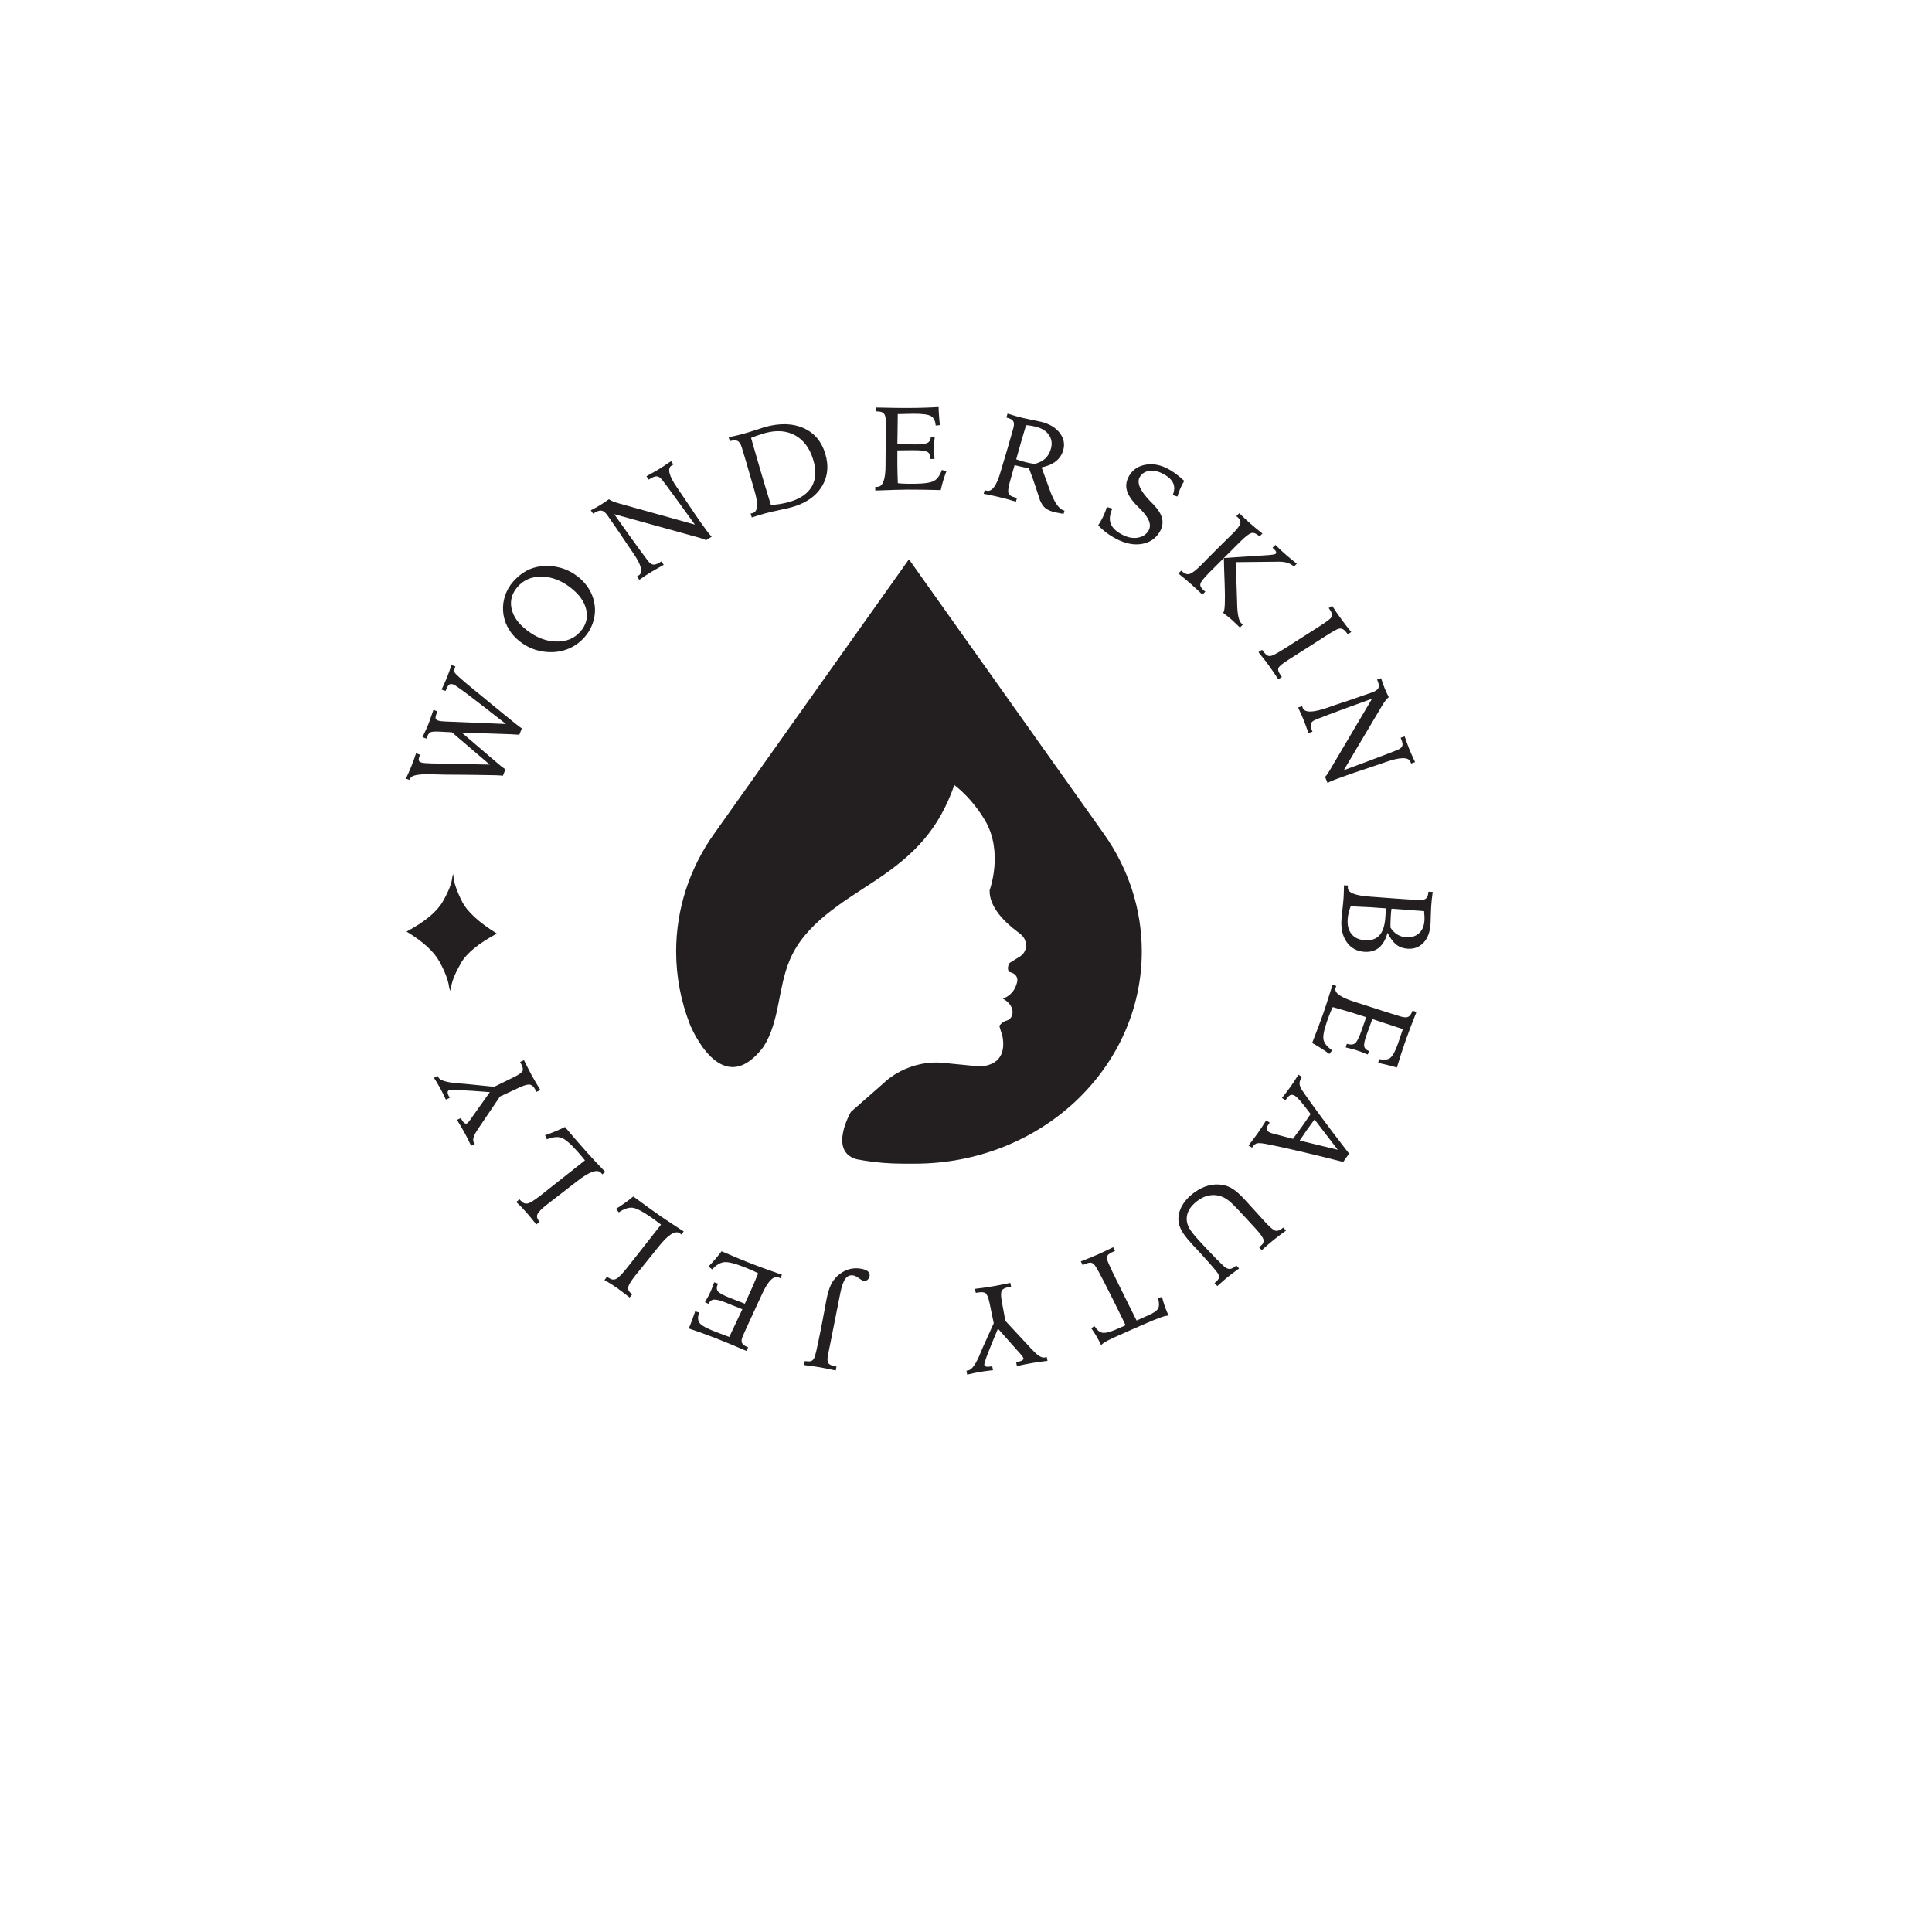 <svg xmlns="http://www.w3.org/2000/svg" xmlns:xlink="http://www.w3.org/1999/xlink" id="Layer_2" data-name="Layer 2" viewBox="0 0 2000 2000"><defs><style>      .cls-1 {        clip-path: url(#clippath-1);      }      .cls-2 {        clip-path: url(#clippath);      }      .cls-3 {        fill: none;      }      .cls-4 {        fill: #231f20;      }    </style><clipPath id="clippath"><rect class="cls-3" width="2000" height="2000"></rect></clipPath><clipPath id="clippath-1"><rect class="cls-3" width="2000" height="2000"></rect></clipPath></defs><g id="Layer_1-2" data-name="Layer 1"><g class="cls-2"><g class="cls-1"><path class="cls-4" d="M1181.99,984.8c0,60.72-26.27,115.63-68.84,155.49-42.52,39.76-101.33,64.33-166.2,64.33h-12.01c-13.89,0-27.5-1.1-40.69-3.26-2.68-.45-5.25-.91-7.83-1.41-29.06-8.52-5.58-48.94-5.58-48.94l34.36-30.18s24.93-25.67,65.41-20.15l32.22,3.16s30.83,2.1,24.98-30.84l-3.32-10.93s2.41-4.21,7.72-5.61c7.4-2.01,9.97-14.84-4.08-22.72,0,0,11.37-2.91,14.69-16.7,0,0,2.95-8.57-8.21-10.93,0,0-2.94-3.61,.43-9.22l10.94-6.82c1.34-.91,2.57-1.91,3.54-3.26,1.98-2.81,4.29-8.07,1.02-14.84-1.45-3.01-4.77-5.62-7.4-7.52-13.29-9.93-29.27-25.72-28.68-42.87,0,0,14.74-39.71-4.99-72.65,0,0-11.9-21.26-31.52-36.25-16.36,46.08-40.69,71.7-82.51,99.38-33.67,22.26-72.06,44.17-87.87,81.68-12.55,29.78-10.08,62.63-27.07,89.7-39.25,52.19-69.11-6.77-75.49-21.06-.43-1.1-.8-1.96-1.02-2.46-9.06-23.46-14.05-48.74-14.05-75.11,0-21.61,3.43-42.97,9.97-63.43,6.64-20.56,16.41-40.06,29.22-58.11l201.8-284.3,201.86,284.3c25.57,36,39.19,78.32,39.19,121.54"></path><path class="cls-4" d="M506.94,791.5l-39.14-33.44-13.19-.7c-4.5-.2-7.45,0-8.9,.65-1.39,.7-2.52,2.1-3.38,4.27-.27,.6-.43,1.1-.53,1.4-.11,.35-.21,.65-.27,.9l-4.19-1.4c1.61-3.36,2.84-6.12,3.81-8.17,.91-2.06,1.72-3.86,2.31-5.37,.59-1.4,1.23-3.26,2.04-5.56,.8-2.26,1.88-5.32,3.16-9.17l4.18,1.45-.59,1.5c-1.12,2.71-1.55,4.62-1.34,5.67,.22,1.05,1.02,1.8,2.52,2.35,.86,.3,2.04,.55,3.43,.7,1.4,.2,4.02,.35,7.78,.45l59.14,2.46c-3.81-3.01-9.06-7.12-15.82-12.33-23.16-18.15-36.03-27.73-38.6-28.58-1.82-.65-3.22-.65-4.23,.05-1.08,.65-2.14,2.41-3.27,5.21l-.59,1.45-4.13-1.45c1.07-2.31,2.15-4.51,3.06-6.67,.96-2.11,1.77-4.06,2.52-5.82,.8-2.06,1.56-4.16,2.36-6.32,.75-2.16,1.5-4.31,2.2-6.57l4.18,1.45-.38,.9c-.43,1.05-.64,2.01-.75,2.81-.1,.8-.05,1.56,.16,2.26,.53,1.56,7.5,7.77,20.85,18.7l6.11,4.97,11.42,9.43c3.43,2.76,7.93,6.47,13.51,11.03,9.92,8.17,15.92,12.89,17.85,14.04l-2.63,6.56c-2.31-.2-5.47-.35-9.49-.55-1.34-.05-2.3-.05-2.84-.1l-47.29-1.6,34.36,29.39c.27,.25,.81,.65,1.55,1.3,3.27,2.96,6.38,5.41,9.33,7.42l-2.63,6.57c-2.09-.45-10.13-.7-24.02-.8-6.54-.05-11.68-.15-15.55-.2l-20.48-.15c-3.48-.05-8.04-.2-13.67-.35-13.46-.4-20.86,1-22.09,4.16-.1,.15-.16,.4-.21,.66-.05,.25-.16,.65-.21,1.1l-4.18-1.4c1.13-2.35,2.15-4.56,3.06-6.67,.96-2.16,1.77-4.11,2.52-5.92,.86-2.1,1.72-4.36,2.52-6.62,.8-2.31,1.61-4.61,2.41-7.02l4.13,1.45c-1.07,2.71-1.5,4.61-1.34,5.66,.16,1,1.02,1.81,2.57,2.36,1.61,.55,5.63,.9,11.96,1.05l.64-.05,58.28,1.2Z"></path><path class="cls-4" d="M531.3,601.98c4.18-4.71,8.63-8.37,13.35-10.93,4.66-2.61,9.86-4.21,15.55-4.86,6.81-.8,13.46-.25,19.95,1.55,6.49,1.81,12.38,4.77,17.8,8.98,5.47,4.21,9.76,9.28,12.92,15.04,3.11,5.81,4.77,11.93,5.04,18.4,.21,5.16-.64,10.33-2.52,15.54-1.88,5.17-4.56,9.73-8.1,13.69-4.34,4.96-9.38,8.77-15.01,11.38-5.63,2.66-11.79,4.11-18.44,4.31-6.06,.21-11.96-.65-17.69-2.45-5.68-1.85-10.99-4.66-15.82-8.43-5.21-4.01-9.33-8.77-12.38-14.19-3-5.47-4.72-11.28-5.15-17.5-.38-5.62,.38-11.03,2.2-16.3,1.82-5.26,4.55-10.03,8.31-14.24m59.3,6.32c-9.65-7.47-19.57-11.23-29.86-11.38-10.24-.15-18.5,3.31-24.77,10.38-6.01,6.77-8.15,14.24-6.48,22.47,1.66,8.17,6.91,15.69,15.81,22.56,9.81,7.62,20,11.58,30.4,11.78,10.45,.25,18.76-3.11,24.93-10.13,6.01-6.72,8.1-14.29,6.27-22.61-1.77-8.32-7.18-16.04-16.3-23.07"></path><path class="cls-4" d="M611.57,528.26c1.77-.9,3.48-1.8,5.15-2.71,1.66-.9,3.21-1.85,4.77-2.81,1.18-.7,2.46-1.55,3.97-2.56,1.5-1,3.11-2.1,4.82-3.36,1.23,.8,2.68,1.55,4.34,2.26,1.66,.65,3.59,1.3,5.84,1.95l78.87,22.02c-3.7-5.07-8.53-11.74-14.53-20.11-12.71-17.55-19.67-26.88-20.96-27.98-1.5-1.3-3-1.9-4.56-1.85-1.5,.05-3.49,.85-6.01,2.35l-1.66,1.05-2.41-3.51c.43-.25,1.07-.6,1.98-1.1,5.26-2.91,8.9-4.96,10.99-6.27,2.14-1.25,5.74-3.66,10.88-7.12,.7-.5,1.29-.85,1.66-1.1l2.41,3.51c-.27,.1-.48,.2-.75,.35-.27,.15-.64,.35-1.07,.6-4.82,2.96-2.89,10.68,5.84,23.26,2.15,3.21,3.86,5.67,5.09,7.47l9.17,13.54c1.34,2,2.68,4.11,4.13,6.21,1.45,2.11,3.48,4.97,6,8.68,2.9,4.06,5.15,7.17,6.81,9.37,1.72,2.21,3.17,3.91,4.4,5.17l-6.01,3.66c-1.55-1-5.58-2.35-12.17-4.11l-.97-.25-81.76-22.62,.8,1.15c22.2,31.34,34.2,47.74,35.98,49.24,1.5,1.3,3,1.91,4.5,1.85,1.56-.1,3.49-.85,5.9-2.31l1.61-1,2.46,3.51c-.54,.3-1.34,.75-2.41,1.35-5.2,2.91-8.68,4.92-10.51,6.02-1.77,1.05-3.7,2.31-5.79,3.66-2.09,1.41-4.29,2.86-6.54,4.46l-2.47-3.51c.27-.1,.48-.25,.75-.4,.32-.15,.64-.35,1.07-.61,4.82-2.96,2.89-10.68-5.74-23.21-2.14-3.16-3.86-5.67-5.09-7.42l-9.12-13.59c-1.98-2.91-3.91-5.72-5.84-8.47-1.88-2.76-4.07-5.92-6.54-9.43-1.98-2.91-4.02-4.51-5.95-4.91-1.98-.4-4.45,.35-7.45,2.21l-1.5,.85-2.41-3.46Z"></path><path class="cls-4" d="M778.26,535.64l-1.23-4.01c.27-.05,.53-.1,.86-.2,.27-.05,.7-.15,1.23-.3,5.47-1.45,6.06-9.38,1.77-23.72-1.07-3.61-1.88-6.47-2.47-8.52l-4.5-15.44c-.96-3.36-1.93-6.62-2.84-9.78-.96-3.11-2.03-6.72-3.27-10.78-1.02-3.31-2.41-5.42-4.13-6.37-1.72-.9-4.23-.9-7.61,0l-.54,.1-1.18-3.96c2.73-.6,5.31-1.2,7.66-1.7,2.36-.55,4.34-1,5.9-1.45,4.51-1.2,9.49-2.71,14.85-4.52,5.36-1.8,8.52-2.81,9.49-3.06,15.34-4.11,28.52-3.71,39.62,1.21,11.04,4.96,18.5,13.69,22.36,26.22,3.97,12.88,2.68,24.47-3.75,34.7-6.43,10.23-17.05,17.3-31.9,21.26-2.14,.6-6.22,1.5-12.06,2.76-5.9,1.26-10.62,2.36-14.21,3.31-1.72,.45-3.75,1.05-6.16,1.75-2.41,.75-5.04,1.55-7.88,2.51m19.79-12.89c3.21-.2,6.33-.55,9.32-1,2.95-.5,5.95-1.15,8.85-1.95,11.63-3.11,19.68-8.47,24.07-16.05,4.4-7.62,4.88-16.95,1.5-27.98-3.59-11.78-9.76-20.11-18.5-25.02-8.74-4.86-19.03-5.71-30.94-2.56-2.41,.7-4.88,1.45-7.35,2.31-2.46,.8-4.98,1.76-7.51,2.81,4.08,14.14,7.29,25.27,9.65,33.39,2.41,8.12,4.39,14.89,6.06,20.31l4.83,15.74Z"></path><path class="cls-4" d="M906.86,421.83c7.5,.2,14.21,.3,20.16,.4,5.9,.1,11.04,.1,15.33,.05,4.77,0,9.6-.1,14.48-.25,4.82-.15,9.81-.35,14.8-.65,.05,3.01,.21,6.07,.48,9.23,.21,3.16,.48,6.32,.85,9.48l-4.34,.4c-.38-4.82-1.99-8.07-4.83-9.73-2.84-1.7-8.96-2.51-18.39-2.46-2.41,.05-6.81,.1-13.19,.3-1.29,.05-2.25,.05-2.84,.05-.06,4.82-.11,10.73-.22,17.7-.16,7.02-.21,11.53-.21,13.64h1.98c2.52-.05,5.68-.05,9.49,0,3.8,.05,6.32,.05,7.61,.05,6.22-.05,10.35-.6,12.33-1.7,1.98-1.1,3.06-3.11,3.22-6.06l4.07,.35c-.32,2.46-.53,4.81-.64,6.92-.16,2.15-.21,4.11-.16,5.92,0,1.05,.11,3.26,.38,6.72,.06,1.25,.16,2.2,.21,2.86l-4.18,.15v-.5c-.05-3.41-1.12-5.72-3.27-6.92-2.14-1.15-7.07-1.76-14.91-1.7l-11.47,.1-4.66,.05c.05,1.95,.05,4.66,0,8.12v7.52c.05,2.66,.1,5.41,.16,8.27,.05,2.86,.16,6.21,.32,10.08,2.14,.25,4.61,.4,7.35,.5,2.68,.1,5.68,.15,8.95,.1,10.78-.05,17.86-1.1,21.28-3.06,3.38-1.95,6.06-5.71,8.04-11.28l4.66,1.41c-1.29,3.36-2.41,6.62-3.38,9.83-.97,3.26-1.77,6.47-2.47,9.62-6.75-.2-13.03-.35-18.82-.4-5.79-.1-11.04-.15-15.71-.1-6.38,.05-16.73,.35-30.88,.9l-2.36,.05v-3.91c.27,.05,.59,.05,.86,.1h1.24c5.73-.05,8.58-7.57,8.52-22.56,0-3.76,.05-6.72,.05-8.88l.16-16.45v-10.28c0-3.36-.05-6.97-.05-10.83-.05-3.46-.75-5.87-2.14-7.17-1.34-1.3-3.8-1.96-7.35-1.96h-.48l-.05-4.01Z"></path><path class="cls-4" d="M1019.35,507.38c.27,.1,.54,.2,.81,.25,.27,.1,.64,.2,1.18,.35,5.52,1.36,10.4-5.21,14.53-19.76,1.07-3.61,1.93-6.47,2.52-8.52l4.72-15.84c.96-3.41,1.93-6.72,2.84-9.93,.96-3.21,1.93-6.72,3-10.48,.92-3.36,.92-5.82-.06-7.42-.96-1.61-3.16-2.86-6.59-3.66l-.48-.15,1.18-4.06c2.68,.85,5.42,1.7,8.09,2.46,2.74,.7,5.37,1.4,7.94,2.06,2.79,.65,6.27,1.4,10.46,2.25,4.18,.85,6.92,1.4,8.31,1.75,8.53,2.11,14.91,5.92,19.19,11.43,4.24,5.52,5.47,11.43,3.7,17.8-1.29,4.66-3.81,8.52-7.56,11.53-3.75,3.01-8.74,5.17-14.9,6.42l7.02,19.35c.27,.7,.64,1.75,1.12,3.11,4.82,13.49,9.87,20.86,15.01,22.11l.59,.15-.91,3.31c-.59-.1-1.5-.25-2.68-.4-2.79-.45-4.77-.8-6.01-1.1-4.4-1.05-7.72-2.46-9.97-4.21-2.26-1.7-4.18-4.51-5.79-8.27-.27-.6-1.61-4.66-3.97-12.09-2.36-7.42-4.88-14.49-7.56-21.21-1.61-.2-3.32-.5-5.14-.85-1.77-.4-3.76-.8-5.95-1.35l-3.7-.91-5.04,17.91c-1.61,5.81-1.99,9.63-1.13,11.48,.85,1.85,3.16,3.26,7.02,4.16,.1,.05,.27,.05,.48,.1,.21,0,.38,0,.53,.05,.16,.05,.27,.1,.38,.15,.11,.05,.16,.1,.22,.1l-1.07,3.86c-2.89-.85-5.84-1.71-8.69-2.51-2.9-.81-5.79-1.55-8.63-2.21-1.56-.4-3.76-.9-6.54-1.5-2.79-.6-6.01-1.25-9.55-1.96l1.07-3.76Zm32.6-31.89c1.93,.7,3.75,1.3,5.52,1.8,1.77,.5,3.32,.9,4.67,1.25,1.18,.3,2.52,.6,4.02,.9,1.5,.31,3.16,.6,4.93,.85,4.61-1.25,8.31-3.16,10.99-5.66,2.68-2.51,4.61-5.82,5.79-9.98,1.5-5.37,.86-10.18-1.98-14.34-2.84-4.16-7.4-7.02-13.67-8.57-1.72-.45-3.43-.75-5.1-1.05-1.66-.25-3.27-.45-4.93-.55-1.5,4.81-2.95,9.73-4.4,14.79-1.5,5.06-3.43,11.93-5.84,20.56"></path><path class="cls-4" d="M1225.92,497.82c-1.55,2.61-2.9,5.26-4.08,7.92-1.18,2.71-2.2,5.47-2.95,8.27l-4.88-1.5c1.93-4.67,2.09-8.83,.38-12.49-1.71-3.61-5.2-6.82-10.61-9.63-4.93-2.56-9.65-3.51-14.05-2.86-4.45,.6-7.72,2.71-9.81,6.27-3.43,5.81,.22,14.24,10.93,25.22,1.45,1.45,2.58,2.56,3.33,3.36,4.88,5.12,7.83,9.93,8.85,14.49,1.02,4.56,.21,9.07-2.47,13.64-4.13,6.97-10.34,11.18-18.6,12.58-8.2,1.35-16.99-.35-26.38-5.22-3.54-1.85-6.86-3.91-9.92-6.21-3.11-2.31-6.05-4.97-8.84-7.92,.27-.35,.54-.75,.81-1.21,.32-.45,.75-1.15,1.29-2.06,1.45-2.51,2.79-5.01,3.91-7.62,1.13-2.56,2.14-5.22,2.95-7.97l5.74,1.55c-2.79,6.07-3.32,11.28-1.72,15.65,1.66,4.31,5.68,8.17,12.01,11.43,5.57,2.91,10.83,3.91,15.87,3.11,5.04-.8,8.79-3.26,11.26-7.32,3.43-5.87,.7-13.19-8.31-22.11-1.23-1.25-2.25-2.21-2.95-2.96-6.16-6.17-9.92-11.79-11.2-16.8-1.34-4.97-.48-10.03,2.57-15.14,3.59-6.06,9.11-9.78,16.62-11.18,7.51-1.35,15.12-.05,22.79,3.91,2.84,1.46,5.58,3.16,8.2,5.07,2.63,1.95,5.74,4.51,9.28,7.72"></path><path class="cls-4" d="M1282.95,531.27c2.09,2.06,4.13,4.01,6.11,5.87,1.98,1.85,3.81,3.51,5.47,4.97,1.93,1.7,3.91,3.41,6,5.11,2.04,1.65,4.18,3.36,6.33,5.07l-2.95,3.01-.64-.55c-2.79-2.46-5.36-3.46-7.61-3.01-2.31,.5-6.16,3.46-11.69,8.92l-32.17,32.09c-5.73,5.77-8.79,9.68-9.17,11.73-.42,2.11,.75,4.31,3.49,6.72,.16,.15,.43,.35,.8,.6,.38,.3,.64,.5,.86,.65l-3.11,3.11c-2.2-2.21-4.4-4.27-6.49-6.17-2.09-1.95-4.02-3.71-5.84-5.31-1.45-1.26-3.22-2.81-5.36-4.57-2.2-1.8-4.56-3.71-7.18-5.82l3.06-3.01c.16,.15,.37,.35,.59,.55,.16,.2,.48,.45,.86,.8,2.47,2.16,4.93,2.86,7.45,2,2.58-.85,6.65-4.06,12.28-9.68,.75-.8,2.15-2.26,4.23-4.36,2.09-2.16,3.81-3.86,5.1-5.17l11.74-11.68c1.45-1.45,3.32-3.31,5.63-5.57,2.31-2.26,3.86-3.76,4.71-4.61,5.1-5.07,7.94-8.72,8.52-10.98,.59-2.26-.32-4.51-2.84-6.67-.05-.1-.27-.25-.59-.45-.32-.2-.53-.4-.7-.55l3.11-3.06Zm37.37,32.79c1.88,1.85,3.81,3.71,5.68,5.52,1.93,1.75,3.8,3.51,5.68,5.11,1.39,1.2,2.95,2.56,4.77,4.01,1.82,1.5,3.8,3.06,6.01,4.81l-2.95,2.96-.43-.35c-3.59-3.11-8.47-4.66-14.64-4.66h-.91l-44.23,.45,1.29,38.96c0,1,.05,2.45,.11,4.31,.27,11.13,1.77,17.9,4.61,20.36,.32,.3,.59,.55,.81,.7,.21,.15,.38,.25,.48,.3l-3,3.11c-.48-.45-1.13-1.1-1.93-1.85-3.11-3.06-5.25-5.07-6.44-6.12-1.18-1.05-2.57-2.21-4.13-3.46-1.61-1.3-3.32-2.6-5.15-4.01,.11-.05,.22-.1,.27-.15,.06,0,.16-.1,.27-.2,1.5-1.55,1.93-11.33,1.29-29.33-.43-10.98-.7-19.9-.81-26.88l36.4-2.41c1.66-.1,3.86-.25,6.65-.4,6.38-.4,9.86-.9,10.46-1.5,.64-.65,.8-1.35,.48-2.2-.32-.85-1.13-1.85-2.47-3.06l-1.18-1,3-3.01Z"></path><path class="cls-4" d="M1379.06,627.13c1.55,2.41,3.11,4.77,4.71,7.12,1.61,2.31,3.22,4.61,4.83,6.77,1.34,1.86,2.89,3.91,4.61,6.17,1.77,2.26,3.59,4.61,5.63,7.07l-3.64,2.31-.59-.85c-1.55-2.15-3-3.61-4.34-4.36-1.34-.7-2.73-.9-4.29-.55-1.02,.25-2.52,.9-4.4,1.95-1.93,1.05-4.93,2.91-9.06,5.51l-10.56,6.77-26.54,16.9c-4.18,2.66-7.07,4.66-8.63,5.92-1.56,1.25-2.63,2.35-3.16,3.31-.59,.95-.65,2.16-.22,3.51,.43,1.35,1.34,3.06,2.84,5.07l.75,1.05-3.7,2.41c-1.98-2.96-3.75-5.67-5.47-8.12-1.72-2.51-3.16-4.51-4.34-6.17-1.4-1.91-3-4.06-4.82-6.42-1.83-2.41-3.81-4.87-5.9-7.42l3.75-2.41,.7,1c1.5,2.06,2.84,3.51,4.08,4.37,1.18,.85,2.36,1.2,3.54,1.05,1.34-.1,3.11-.8,5.41-2.01,2.36-1.21,6.33-3.66,12.07-7.27l8.42-5.42,20.8-13.24c5.58-3.56,9.49-6.16,11.8-7.82,2.26-1.6,3.7-2.91,4.45-3.76,.91-1.2,1.29-2.51,1.07-3.86-.27-1.4-1.18-3.21-2.73-5.37l-.64-.9,3.59-2.31Z"></path><path class="cls-4" d="M1429.73,702.09c.53,1.8,1.13,3.56,1.72,5.27s1.23,3.36,1.88,4.96c.48,1.26,1.07,2.61,1.82,4.21,.75,1.55,1.56,3.26,2.47,5.11-1.12,.95-2.2,2.11-3.27,3.46-1.02,1.35-2.15,3.01-3.32,4.91l-39.94,67.29c6.06-2.31,14.1-5.26,24.12-8.93,21.02-7.82,32.28-12.18,33.72-13.14,1.66-1.1,2.63-2.36,2.9-3.76,.27-1.41-.11-3.36-1.18-5.97l-.7-1.75,4.13-1.46c.21,.46,.43,1.11,.75,2.06,1.88,5.42,3.27,9.23,4.18,11.38,.86,2.26,2.57,6.07,5.09,11.48,.37,.75,.64,1.35,.8,1.76l-4.18,1.45c-.05-.25-.11-.5-.21-.81-.11-.25-.22-.6-.43-1.05-2.04-5.01-10.51-4.96-25.52,.3-3.8,1.31-6.75,2.31-8.9,3.06l-16.08,5.42c-2.41,.8-4.88,1.6-7.4,2.45-2.52,.91-5.95,2.11-10.35,3.66-4.88,1.7-8.63,3.11-11.26,4.16-2.68,1.05-4.77,2.01-6.33,2.86l-2.52-6.22c1.34-1.2,3.65-4.61,6.86-10.23l.48-.85,41.23-69.79-1.39,.45c-37.48,13.54-57.21,20.96-59.14,22.26-1.66,1.1-2.63,2.36-2.89,3.76-.27,1.4,.11,3.36,1.12,5.87l.7,1.7-4.23,1.45c-.16-.55-.48-1.4-.86-2.51-1.88-5.32-3.22-8.98-4.02-10.88-.75-1.85-1.61-3.86-2.57-6.07-.97-2.2-2.04-4.51-3.22-6.97l4.13-1.45c.11,.25,.21,.5,.32,.8,.05,.25,.21,.65,.38,1.1,2.03,5.02,10.51,4.92,25.46-.25,3.81-1.3,6.76-2.36,8.85-3.11l16.14-5.37c3.49-1.2,6.86-2.36,10.13-3.51,3.27-1.1,7.03-2.46,11.26-3.91,3.43-1.26,5.57-2.71,6.43-4.41,.8-1.7,.59-4.11-.7-7.27l-.64-1.55,4.18-1.45Z"></path><path class="cls-4" d="M1395.55,916.7c-.06,.3-.11,.56-.16,.81-.05,.25-.05,.65-.11,1.15-.38,5.37,7.45,8.53,23.48,9.58,4.02,.3,7.19,.55,9.44,.7l17.53,1.3c3.75,.25,7.4,.5,10.99,.75,3.54,.25,7.4,.5,11.53,.75,3.7,.2,6.27-.3,7.78-1.45,1.5-1.2,2.41-3.46,2.63-6.77v-.45l4.5,.25c-.38,2.56-.7,5.07-.96,7.52-.27,2.46-.48,4.96-.64,7.47-.16,2.81-.32,6.27-.43,10.38-.05,4.11-.16,6.77-.27,7.97-.53,8.27-2.95,14.69-7.24,19.25-4.24,4.52-9.71,6.62-16.3,6.22-4.67-.31-8.63-1.7-11.9-4.26-3.22-2.56-6.27-6.62-9.06-12.23-1.93,6.97-4.88,12.08-8.79,15.34-3.91,3.26-8.9,4.71-14.96,4.36-7.83-.5-13.94-3.76-18.34-9.88-4.4-6.12-6.27-13.99-5.58-23.72,.11-1.75,.43-5.01,.97-9.88,.59-4.81,.96-8.82,1.18-11.98,.11-1.35,.16-3.16,.27-5.52,.05-2.35,.11-5.01,.16-7.92l4.29,.25Zm2.68,21.51c-.86,2.31-1.55,4.56-2.09,6.77-.54,2.21-.86,4.41-1.02,6.52-.43,6.57,.91,11.79,4.13,15.59,3.17,3.81,7.83,5.92,13.94,6.27,6.49,.4,11.47-1.36,14.91-5.22,3.43-3.86,5.41-9.93,6-18.35,.11-1.35,.16-2.71,.27-4.11,.05-1.36,.1-3.16,.16-5.37-1.82-.1-4.45-.3-7.94-.55-3.54-.25-6.06-.4-7.67-.55-2.68-.15-5.52-.3-8.47-.4-3-.15-7.08-.35-12.22-.6m42.25,2.45c-.16,.9-.27,1.91-.38,2.96-.11,1.05-.22,2.66-.38,4.77-.16,2.31-.21,4.41-.27,6.37-.05,1.96-.05,3.81,.05,5.66,2.03,3.06,4.39,5.42,7.07,7.02,2.74,1.7,5.74,2.61,9.17,2.81,5.42,.35,9.81-1.05,13.19-4.11,3.38-3.01,5.25-7.37,5.63-13.03,.11-1.26,.11-2.66,.05-4.32-.05-1.6-.16-3.46-.38-5.57-5.74-.45-12.38-.95-20-1.5-7.56-.55-12.17-.9-13.78-1.05"></path><path class="cls-4" d="M1466.32,1047.54c-2.57,6.62-4.88,12.53-6.86,17.75-1.93,5.22-3.59,9.73-4.93,13.54-1.5,4.26-2.95,8.57-4.34,12.93-1.4,4.36-2.74,8.83-4.08,13.34-3.05-.9-6.22-1.75-9.49-2.56-3.27-.75-6.59-1.55-9.92-2.26l1.02-3.96c4.99,1.2,8.8,.8,11.42-1.16,2.63-2.01,5.41-7.17,8.31-15.54,.75-2.11,2.09-6.02,3.97-11.79,.32-1.15,.59-2.01,.8-2.51-4.88-1.6-10.83-3.56-17.85-5.87-7.07-2.36-11.64-3.86-13.72-4.56l-.64,1.8c-.81,2.26-1.83,5.07-3.06,8.42-1.23,3.36-2.09,5.62-2.47,6.72-1.92,5.56-2.68,9.38-2.19,11.48,.48,2.1,2.19,3.71,5.09,4.77l-1.61,3.51c-2.47-1.05-4.72-1.95-6.87-2.76-2.09-.8-4.07-1.5-5.9-2.06-1.07-.3-3.38-.95-6.97-1.8-1.29-.35-2.26-.55-2.95-.7l1.18-3.76,.54,.15c3.43,1.05,6.11,.8,7.99-.7,1.93-1.5,4.08-5.72,6.49-12.69l3.6-10.18,1.44-4.11c-1.98-.6-4.77-1.5-8.26-2.61-3.54-1.11-6.06-1.9-7.61-2.41-2.69-.8-5.53-1.65-8.42-2.51-2.95-.85-6.38-1.85-10.35-2.91-.91,1.8-1.88,3.91-2.84,6.32-.96,2.36-1.93,5.02-2.95,7.92-3.38,9.58-4.61,16.2-3.7,19.81,.91,3.66,3.86,7.22,8.9,10.73l-2.95,3.71c-2.95-2.2-5.95-4.21-8.9-6.12-2.95-1.85-5.95-3.61-8.9-5.26,2.3-5.92,4.45-11.44,6.38-16.55,1.93-5.12,3.65-9.73,5.09-13.89,1.98-5.71,4.98-14.94,8.95-27.68l.7-2.1,3.97,1.25c-.16,.25-.27,.5-.38,.75-.1,.2-.21,.6-.43,1.1-1.77,5.07,4.94,9.98,20.21,14.74,3.8,1.2,6.75,2.16,8.95,2.86l16.62,5.37c3.54,1.15,7.02,2.25,10.4,3.31,3.38,1.05,7.07,2.16,10.99,3.41,3.54,1.05,6.16,1.2,7.94,.4s3.22-2.81,4.34-5.92l.16-.45,4.08,1.25Z"></path><path class="cls-4" d="M1396.56,1194.18l-6.06,8.67c-17.32-4.46-33.24-8.32-47.77-11.68-14.53-3.36-25.52-5.72-33.02-7.12-4.34-.75-7.29-.9-8.74-.4-1.5,.45-2.84,1.61-4.13,3.41l-.7,1-3.7-2.26c1.98-2.56,3.76-4.86,5.36-6.97,1.61-2.1,2.89-3.91,3.97-5.42,1.29-1.85,2.74-3.96,4.24-6.22,1.5-2.3,3.06-4.76,4.72-7.37l3.7,2.31-.7,.95c-1.66,2.36-2.52,4.21-2.52,5.42-.05,1.25,.75,2.36,2.31,3.31,.59,.35,1.29,.7,2.09,1,.8,.3,1.77,.6,2.95,.9l19.94,5.22c.91-1.25,2.15-3.01,3.75-5.17,2.95-3.96,4.82-6.52,5.63-7.67,1.61-2.26,3.11-4.41,4.5-6.47,1.44-2.05,2.89-4.16,4.34-6.42-4.77-6.32-8.31-10.83-10.62-13.54-2.36-2.66-4.13-4.41-5.42-5.16-1.71-1.1-3.27-1.45-4.61-1-1.29,.45-2.73,1.8-4.34,4.06l-.97,1.35-3.7-2.3c1.88-2.36,3.59-4.56,5.2-6.67,1.55-2.05,2.9-3.96,4.13-5.61,.91-1.35,2.09-3.06,3.43-5.12,1.34-2.05,2.74-4.31,4.29-6.72l3.65,2.26c-1.61,2.41-2.41,4.61-2.47,6.57-.05,2.01,.7,4.21,2.2,6.62,2.89,4.46,8.95,12.94,18.17,25.52,9.22,12.54,19.52,26.12,30.88,40.71m-11.69-3.96l-24.02-31.34c-.48,.65-1.13,1.55-2.04,2.71-2.73,3.76-4.61,6.32-5.57,7.67-1.18,1.65-3.27,4.71-6.27,9.18-.64,1-1.18,1.75-1.5,2.26l39.41,9.53Z"></path><path class="cls-4" d="M1306.15,1294.19l-2.84-3.11c.16-.15,.48-.35,.86-.61,.38-.25,.64-.45,.8-.6,2.57-2.05,3.59-4.26,3-6.57-.54-2.31-3.54-6.47-9.01-12.39l-6.65-7.22-8.74-9.43c-4.56-4.92-8.1-8.42-10.56-10.48-2.47-2.11-4.82-3.61-6.97-4.51-4.61-2.01-9.28-2.61-13.94-1.8-4.72,.75-9.22,2.96-13.62,6.47-3.27,2.66-5.74,5.41-7.4,8.32-1.66,2.86-2.52,5.92-2.63,9.18-.05,3.21,.81,6.47,2.52,9.68,1.72,3.21,5.42,7.92,11.16,14.09,6.86,7.42,12.7,13.59,17.53,18.5,4.88,4.92,7.94,7.82,9.22,8.62,1.77,1.05,3.33,1.45,4.83,1.2,1.45-.2,3.27-1.2,5.41-2.91l.7-.6,2.89,3.11c-.38,.3-.97,.75-1.77,1.3-4.67,3.41-7.99,5.92-9.87,7.47-1.93,1.5-4.98,4.16-9.27,8.02-.75,.65-1.29,1.15-1.66,1.4l-2.84-3.06,.54-.51c1.93-1.55,3.16-2.96,3.7-4.16,.54-1.25,.54-2.56-.05-3.96-.43-1.15-2.31-3.71-5.63-7.57-3.27-3.91-8.85-10.03-16.57-18.45l-4.23-4.51c-4.45-4.82-7.61-8.68-9.6-11.54-1.93-2.86-3.38-5.57-4.29-8.22-1.93-5.51-1.71-11.23,.59-17.15,2.31-5.91,6.49-11.28,12.55-16.19,4.19-3.36,8.58-5.92,13.19-7.62,4.55-1.65,9.11-2.4,13.61-2.2,4.83,.1,9.27,1.3,13.29,3.51,4.02,2.26,8.69,6.17,13.89,11.83,2.03,2.2,5.3,5.82,9.86,10.83,4.51,5.02,8.04,8.93,10.67,11.74l1.29,1.4c4.82,5.21,8.26,8.07,10.3,8.53,2.09,.5,4.45-.35,7.13-2.56l.86-.7,2.9,3.11c-2.41,1.7-4.72,3.41-6.81,5.01-2.14,1.65-4.07,3.16-5.79,4.51-2.09,1.7-4.18,3.46-6.27,5.21-2.09,1.81-4.18,3.66-6.27,5.57"></path><path class="cls-4" d="M1154.29,1294.93l-2.04,.9c-2.73,1.2-4.56,2.36-5.42,3.51-.86,1.15-1.07,2.71-.7,4.61,.22,1.25,2.04,5.46,5.42,12.58,3.43,7.12,8.85,18.1,16.3,33.05l8.74,17.4,11.74-5.17c5.74-2.51,9.22-4.92,10.51-7.22,1.29-2.31,1.29-6.02-.1-11.03l4.18-.9c.85,3.46,1.88,6.82,3,10.03,1.12,3.26,2.47,6.32,3.91,9.28-1.5-.15-4.13,.35-7.83,1.65-3.7,1.26-9.97,3.81-18.93,7.72l-14.21,6.27c-11.79,5.17-19.35,8.62-22.62,10.38-3.27,1.75-5.41,3.31-6.38,4.61-.21-.35-.48-.91-.8-1.7-.38-.81-.64-1.41-.86-1.81-1.12-2.31-2.41-4.61-3.85-6.97-1.45-2.36-3.01-4.71-4.72-7.12l3.32-2.26c2.52,3.91,5.15,6.22,7.83,6.82,2.63,.65,7.13-.25,13.4-2.81l10.99-4.82c-.96-2.1-2.41-5.01-4.23-8.83-4.93-9.98-8.2-16.65-9.92-20.05-6.48-12.94-10.94-21.61-13.41-26.12-2.46-4.52-4.18-7.22-5.2-8.18-1.12-1.1-2.46-1.65-3.86-1.65s-3.32,.55-5.74,1.6l-2.03,.91-1.93-3.81c3.27-1.3,6.38-2.51,9.27-3.66,2.89-1.21,5.47-2.31,7.72-3.26,1.98-.9,4.4-2.01,7.29-3.31,2.84-1.35,5.95-2.86,9.22-4.46l1.93,3.81Z"></path><path class="cls-4" d="M1084.38,1408.75c-3.17,.4-6.11,.75-8.9,1.15-2.74,.41-5.15,.76-7.29,1.16-2.25,.35-4.72,.8-7.29,1.35-2.63,.51-5.36,1.11-8.2,1.76l-.8-4.11,.91-.15c2.31-.4,4.02-.9,5.2-1.55,1.13-.65,1.61-1.45,1.45-2.31-.22-.95-1.66-2.91-4.34-5.87-.75-.8-1.34-1.4-1.77-1.9l-20.27-22.86c-4.88,11.58-8.52,20.46-10.88,26.73-2.36,6.22-3.43,9.77-3.27,10.73,.21,.9,.86,1.55,1.98,1.8,1.12,.3,2.84,.25,5.15-.15l1.07-.2,.8,4.06c-2.57,.3-4.98,.6-7.29,.9-2.31,.3-4.29,.61-6.01,.9-2.2,.35-4.34,.81-6.6,1.26-2.2,.45-4.5,.95-6.81,1.55l-.81-4.11c.05,.05,.22,.05,.32,.05s.32-.05,.59-.1l.75-.1c3.76-.65,7.77-5.97,12.01-15.99,1.29-3.16,2.36-5.62,3.11-7.42l11.53-25.52-4.39-21.11c-1.18-5.47-2.52-8.78-4.02-9.93-1.55-1.16-4.18-1.41-7.94-.75l-2.25,.35-.81-4.16c3.54-.4,6.92-.85,10.08-1.3,3.11-.5,5.95-.9,8.47-1.35,2.09-.35,4.71-.85,7.83-1.45,3.16-.6,6.54-1.35,10.19-2.11l.81,4.16c-.33,.05-.75,.1-1.34,.15-.59,.05-1.02,.1-1.29,.15-3.7,.65-6,1.85-7.02,3.66-.96,1.81-1.02,5.22-.16,10.18l3.86,21.06,26.75,28.83c.48,.45,1.13,1.1,1.93,1.95,4.93,5.32,8.9,7.67,12.01,7.17,.21-.05,.43-.1,.75-.2,.32-.1,.75-.25,1.34-.4l.86,4.06Z"></path><path class="cls-4" d="M865.15,1418.74c-.49-.1-1.18-.25-2.2-.45-6.65-1.45-11.37-2.4-14.16-2.86-2.73-.5-7.4-1.15-14.1-2-1.07-.16-1.82-.26-2.36-.35l.86-4.07c2.79,.35,4.82,.4,6.11,.05,1.34-.35,2.41-1.2,3.16-2.51,.7-1.05,1.5-3.46,2.41-7.22,.92-3.76,2.74-12.48,5.47-26.17,.91-4.66,1.93-10.03,3.05-16.1,1.13-6.11,1.83-9.87,2.09-11.33,1.34-6.82,2.89-11.94,4.56-15.45,1.66-3.51,3.91-6.62,6.75-9.33,3.54-3.26,7.35-5.51,11.48-6.82,4.08-1.3,8.36-1.56,12.87-.8,3.43,.6,5.9,1.55,7.4,2.86,1.5,1.3,2.04,3.01,1.61,5.07-.27,1.45-1.02,2.71-2.2,3.71-1.23,.95-2.52,1.3-3.86,1.1-1.02-.2-2.63-1.1-4.88-2.81-2.31-1.65-4.18-2.66-5.79-2.91-3.38-.6-6.16,.5-8.26,3.36-2.09,2.81-3.91,7.92-5.36,15.34l-12.66,63.78c-.8,3.96-.7,6.77,.38,8.27,1.02,1.55,3.38,2.66,7.18,3.31l1.23,.25-.8,4.06Z"></path><path class="cls-4" d="M772.83,1398.53c-6.87-2.91-12.98-5.51-18.39-7.77-5.42-2.21-10.08-4.11-14.05-5.66-4.39-1.7-8.9-3.36-13.46-5.02-4.56-1.65-9.17-3.26-13.94-4.87,1.23-2.76,2.36-5.66,3.48-8.67,1.07-2.96,2.15-5.97,3.17-9.03l4.13,1.25c-1.66,4.56-1.5,8.12,.38,10.73,1.93,2.6,7.24,5.57,15.93,8.97,2.2,.85,6.27,2.36,12.22,4.57,1.23,.4,2.09,.75,2.68,.95,2.04-4.41,4.56-9.83,7.61-16.2,3.06-6.37,4.99-10.53,5.9-12.43l-1.82-.76c-2.36-.9-5.25-2.05-8.74-3.46-3.48-1.45-5.84-2.41-7.02-2.86-5.74-2.21-9.76-3.21-12.07-2.91-2.31,.25-4.13,1.76-5.47,4.36l-3.59-1.75c1.29-2.21,2.46-4.26,3.48-6.17,1.02-1.91,1.88-3.71,2.63-5.37,.43-.95,1.24-3.11,2.47-6.37,.43-1.16,.75-2.05,.96-2.66l3.91,1.4-.16,.45c-1.39,3.11-1.39,5.62,.06,7.53,1.5,1.85,5.84,4.21,13.03,7.02l10.62,4.11,4.24,1.7c.86-1.85,1.99-4.36,3.43-7.52,1.5-3.21,2.52-5.52,3.16-6.92,1.07-2.46,2.2-5.01,3.33-7.67,1.18-2.65,2.47-5.76,3.91-9.38-1.88-1-4.07-2.05-6.54-3.16-2.46-1.1-5.2-2.2-8.2-3.41-9.92-3.86-16.89-5.52-20.85-4.92-3.97,.55-7.99,3.06-12.12,7.42l-3.7-3.01c2.57-2.61,4.98-5.22,7.18-7.82,2.25-2.61,4.34-5.27,6.33-7.92,6.11,2.66,11.85,5.06,17.15,7.27,5.26,2.21,10.08,4.11,14.42,5.81,5.9,2.31,15.49,5.82,28.79,10.48l2.15,.8-1.61,3.61c-.27-.15-.48-.25-.75-.4-.22-.1-.64-.25-1.13-.45-5.31-2.05-11.04,3.81-17.32,17.65-1.55,3.46-2.84,6.16-3.75,8.12l-6.97,15.09c-1.5,3.26-2.95,6.42-4.34,9.48-1.4,3.06-2.9,6.37-4.51,9.98-1.39,3.21-1.77,5.67-1.02,7.37,.7,1.7,2.68,3.21,5.95,4.46l.48,.2-1.66,3.71Z"></path><path class="cls-4" d="M651.81,1343.19c-3.54-2.76-6.22-4.81-8.1-6.21-1.83-1.46-3.32-2.56-4.51-3.36-2.25-1.55-4.5-3.06-6.7-4.46-2.25-1.41-4.45-2.76-6.76-4.11l2.74-3.36,1.55,1.1c2.74,1.9,5.31,2.3,7.67,1.2,2.36-1.1,6.01-4.81,11.05-11.08l7.61-9.63,27.93-35.55c-1.82-1.45-3.59-2.76-5.31-4.01-1.71-1.3-3.33-2.46-4.88-3.51-9.27-6.41-15.87-9.78-19.78-10.03-3.97-.25-8.52,1.35-13.73,4.86l-2.89-3.66c3.27-2.05,6.38-4.11,9.33-6.21,2.95-2.11,5.79-4.27,8.58-6.57,5.58,4.16,10.78,7.92,15.49,11.33,4.77,3.41,9.22,6.57,13.46,9.53,2.95,2.05,6.33,4.31,10.03,6.72,3.7,2.45,8.15,5.36,13.19,8.62l-2.47,3.16c-.22-.2-.43-.4-.65-.55-.21-.2-.54-.45-.97-.75-4.72-3.16-11.96,1.4-21.82,13.74-2.2,2.81-3.97,4.97-5.26,6.57l-10.5,13.04c-1.13,1.45-2.63,3.26-4.4,5.41-1.82,2.2-3.06,3.76-3.75,4.61-4.72,5.96-7.24,10.18-7.67,12.63-.38,2.51,.86,4.77,3.8,6.82l.43,.3-2.73,3.41Z"></path><path class="cls-4" d="M555.18,1267.53c-2.73-3.46-4.88-6.07-6.33-7.82-1.45-1.75-2.63-3.16-3.59-4.21-1.77-2.01-3.59-3.96-5.36-5.82-1.83-1.85-3.65-3.66-5.52-5.41l3.43-2.71,1.29,1.4c2.2,2.46,4.56,3.36,7.13,2.86,2.58-.56,7.02-3.36,13.51-8.42l9.76-7.72,36.03-28.48c-1.45-1.8-2.84-3.51-4.18-5.12-1.34-1.55-2.68-3.06-3.91-4.46-7.4-8.22-12.98-12.89-16.73-13.99-3.75-1.1-8.63-.55-14.58,1.7l-1.88-4.16c3.7-1.25,7.24-2.61,10.62-4.01,3.38-1.41,6.7-2.91,9.97-4.52,4.39,5.22,8.53,10.03,12.28,14.34,3.75,4.36,7.34,8.42,10.72,12.18,2.36,2.66,5.04,5.56,8.04,8.78,3,3.16,6.59,6.92,10.72,11.23l-3.17,2.51c-.16-.25-.32-.45-.48-.7-.21-.2-.43-.5-.81-.9-3.75-4.11-11.95-1.25-24.61,8.62-2.84,2.26-5.09,4.01-6.75,5.22l-13.46,10.43c-1.45,1.15-3.33,2.61-5.63,4.36-2.31,1.76-3.86,2.96-4.77,3.66-6.06,4.71-9.55,8.27-10.56,10.63-1.02,2.3-.38,4.81,1.98,7.42l.32,.35-3.48,2.76Z"></path><path class="cls-4" d="M487.7,1186.11c-1.29-2.71-2.52-5.27-3.7-7.62-1.23-2.36-2.3-4.41-3.27-6.22-1.07-1.96-2.25-4.01-3.54-6.17-1.29-2.16-2.68-4.46-4.13-6.82l3.91-1.85,.43,.75c1.07,1.95,2.15,3.36,3.11,4.16,1.02,.85,1.93,1.05,2.79,.65,.92-.45,2.52-2.31,4.77-5.61,.59-.85,1.07-1.55,1.44-2.11l17.59-24.72c-13.24-1.05-23.43-1.7-30.51-2.05-7.08-.3-11.05-.25-11.9,.15-.92,.45-1.34,1.2-1.34,2.31,.05,1.1,.59,2.61,1.66,4.56l.53,.95-3.97,1.85c-1.02-2.2-2.04-4.32-3-6.27-.96-1.96-1.88-3.71-2.68-5.17-.97-1.8-2.04-3.66-3.17-5.51-1.07-1.85-2.25-3.76-3.54-5.66l3.97-1.91c0,.1,.05,.2,.05,.3,.05,.15,.1,.3,.27,.5l.32,.65c1.71,3.16,8.36,5.22,19.84,6.12,3.59,.3,6.43,.5,8.47,.7l29.49,2.96,20.32-9.98c5.31-2.61,8.31-4.81,9.06-6.47,.7-1.7,.21-4.16-1.56-7.37l-1.01-1.86,4.02-1.91c1.5,3.01,2.89,5.92,4.29,8.57,1.34,2.71,2.63,5.12,3.8,7.22,.97,1.8,2.2,4.01,3.76,6.62,1.5,2.66,3.22,5.46,5.1,8.52l-4.02,1.91c-.16-.25-.32-.65-.59-1.15-.22-.5-.38-.9-.54-1.1-1.66-3.11-3.59-4.86-5.73-5.21-2.15-.4-5.63,.55-10.45,2.76l-20.48,9.53-21.82,32.24c-.32,.6-.8,1.35-1.5,2.31-3.97,5.92-5.25,10.18-3.86,12.79,.1,.2,.27,.4,.43,.65,.22,.25,.48,.6,.81,1.05l-3.91,1.95Z"></path><path class="cls-4" d="M468.87,904.61c.32,.65,.48,1.5,.48,2.46,.54,6.62,3.48,15.24,8.84,25.92,5.36,10.68,17.43,21.81,36.19,33.45-18.92,10.13-31.36,20.31-37.26,30.58-5.84,10.23-9.22,18.5-10.13,24.77-.38,1.6-.75,2.91-1.13,3.91-.32-1-.64-2.31-.96-3.96-.86-6.97-4.18-15.7-9.92-26.17-5.73-10.53-17.1-20.91-34.15-31.19,18.98-10.13,31.47-20.51,37.53-31.09,6.11-10.58,9.38-19.15,9.92-25.72,.38-1.3,.59-2.31,.59-2.96"></path></g></g></g></svg>